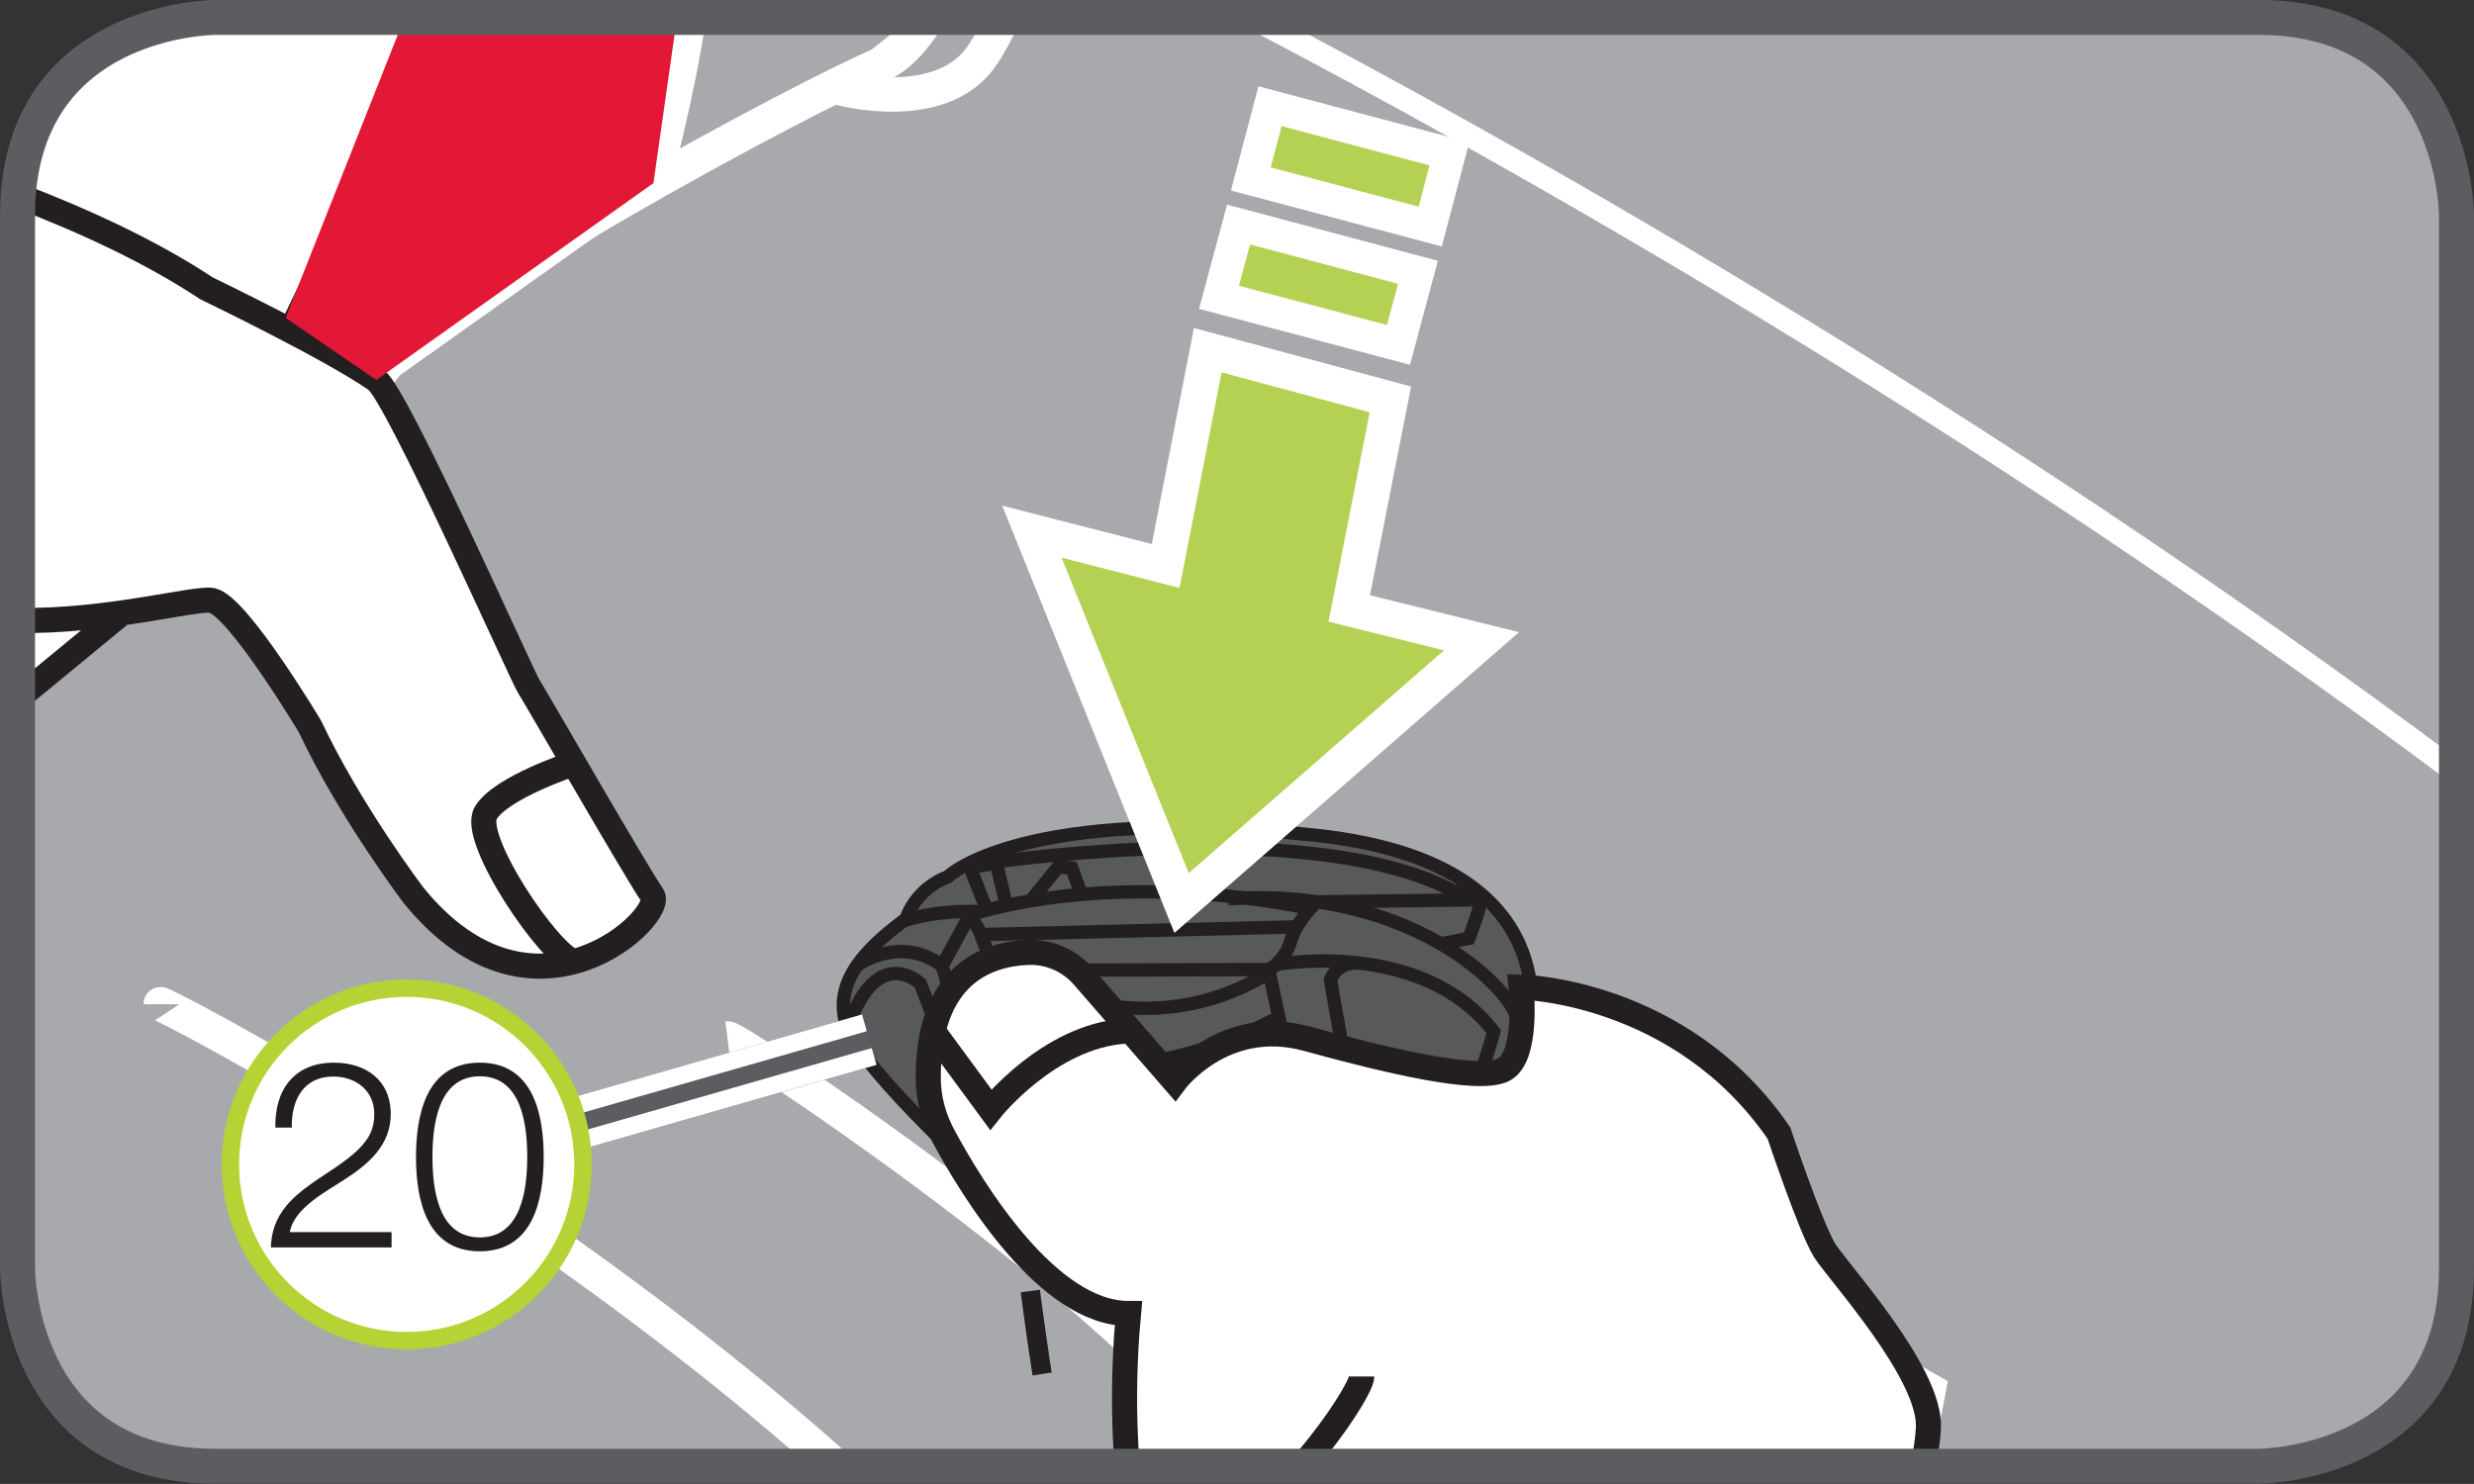 <?xml version="1.0" encoding="UTF-8"?>
<!DOCTYPE svg PUBLIC "-//W3C//DTD SVG 1.1//EN" "http://www.w3.org/Graphics/SVG/1.1/DTD/svg11.dtd">
<!-- Creator: CorelDRAW 2017 -->
<svg xmlns="http://www.w3.org/2000/svg" xml:space="preserve" width="25.001mm" height="15mm" version="1.1" style="shape-rendering:geometricPrecision; text-rendering:geometricPrecision; image-rendering:optimizeQuality; fill-rule:evenodd; clip-rule:evenodd"
viewBox="0 0 183.29 109.97"
 xmlns:xlink="http://www.w3.org/1999/xlink">
 <rect x="0" y="0" width="183.29" height="109.97" fill="#333333" stroke="none"/>
 <defs>
  <style type="text/css">
   <![CDATA[
    .str4 {stroke:white;stroke-width:1.7;stroke-miterlimit:4}
    .str5 {stroke:white;stroke-width:2.64;stroke-miterlimit:10}
    .str2 {stroke:#231F20;stroke-width:0.99;stroke-miterlimit:4}
    .str0 {stroke:white;stroke-width:2.55;stroke-miterlimit:4}
    .str10 {stroke:white;stroke-width:3.88;stroke-miterlimit:4}
    .str1 {stroke:white;stroke-width:1.45;stroke-miterlimit:4}
    .str7 {stroke:#5C5D60;stroke-width:2.59;stroke-miterlimit:4}
    .str6 {stroke:white;stroke-width:2.41;stroke-miterlimit:10}
    .str11 {stroke:#B5D334;stroke-width:1.29;stroke-miterlimit:2.613}
    .str3 {stroke:#231F20;stroke-width:1.86;stroke-miterlimit:10}
    .str8 {stroke:#5C5D60;stroke-width:3.88;stroke-linejoin:bevel;stroke-miterlimit:4}
    .str9 {stroke:white;stroke-width:1.29;stroke-linejoin:bevel;stroke-miterlimit:4}
    .fil2 {fill:none;fill-rule:nonzero}
    .fil3 {fill:#231F20;fill-rule:nonzero}
    .fil4 {fill:#58595B;fill-rule:nonzero}
    .fil1 {fill:#A7A9AC;fill-rule:nonzero}
    .fil6 {fill:#B5D154;fill-rule:nonzero}
    .fil5 {fill:#E31836;fill-rule:nonzero}
    .fil0 {fill:white;fill-rule:nonzero}
    .fil7 {fill:#231F20;fill-rule:nonzero}
   ]]>
  </style>
 </defs>
 <g id="Слой_x0020_1">
  <path class="fil0" d="M15.96 1.29c0,0 -14.66,0 -14.66,14.66l0 78.05c0,0 0,14.66 14.66,14.66l151.37 0c0,0 14.66,0 14.66,-14.66l0 -78.05c0,0 0,-14.66 -14.66,-14.66l-151.37 0z"/>
  <path class="fil1" d="M48.41 13.57c0,0 1.81,-6.68 2.62,-12.28l18.26 0c-2.05,2.01 -4.12,3.53 -4.12,3.53l-16.76 8.74z"/>
  <path class="fil2 str0" d="M48.41 13.57c0,0 1.81,-6.68 2.62,-12.28m18.26 0c-2.05,2.01 -4.12,3.53 -4.12,3.53l-16.76 8.74"/>
  <path class="fil1" d="M68.76 1.29c-1.03,1.63 -2.25,3 -3.59,3.53 -4.27,1.7 -34.94,17.82 -37.29,23.34 -2.35,5.52 19.14,38.3 19.14,38.3 0,0 -6.52,11.09 -17.28,-2.55 -3.31,-4.19 -4.27,-8.3 -6.23,-11.62 -3.78,-6.35 -7.78,-10.34 -7.78,-10.34l-6.75 2.23 -7.68 6.39 0 43.44c0,0 0,14.66 14.66,14.66l74.88 0c-0.49,-2.66 -0.74,-4.96 -0.5,-6.25 0,0 -11.87,-6.54 -12.28,-17.36 -0.15,-3.92 2.04,-9.44 6.36,-7.62 4.06,1.7 8.59,9.51 8.59,9.51 0,0 4.37,-2.98 10.55,-2.35 6.18,0.64 12.57,2.35 12.57,2.35 0,0 4.47,-0.92 4.04,-2.91 -0.41,-1.98 2.35,-1.14 2.35,-1.14 0,0 4.14,-0.58 5.43,4.72 2.02,8.28 14.92,15.4 14.92,15.4 0,0 -0.52,2.71 -1.05,5.65l25.52 0c0,0 14.66,0 14.66,-14.66l0 -78.06c0,0 0,-14.66 -14.66,-14.66l-98.57 0z"/>
  <path class="fil2 str0" d="M68.76 1.29c-1.03,1.63 -2.25,3 -3.59,3.53 -4.27,1.7 -34.94,17.82 -37.29,23.34 -2.35,5.52 19.14,38.3 19.14,38.3 0,0 -6.52,11.09 -17.28,-2.55 -3.31,-4.19 -4.27,-8.3 -6.23,-11.62 -3.78,-6.35 -7.78,-10.34 -7.78,-10.34l-6.75 2.23 -7.68 6.39m89.55 58.1c-0.49,-2.66 -0.74,-4.96 -0.5,-6.25 0,0 -11.87,-6.54 -12.28,-17.36 -0.15,-3.92 2.04,-9.44 6.36,-7.62 4.06,1.7 8.59,9.51 8.59,9.51 0,0 4.37,-2.98 10.55,-2.35 6.18,0.64 12.57,2.35 12.57,2.35 0,0 4.47,-0.92 4.04,-2.91 -0.41,-1.98 2.35,-1.14 2.35,-1.14 0,0 4.14,-0.58 5.43,4.72 2.02,8.28 14.92,15.4 14.92,15.4 0,0 -0.52,2.71 -1.05,5.65"/>
  <path class="fil3" d="M20.07 23.75c0,0 6.89,-13.94 9.6,-22.46l20.49 0 -1.74 12.28 -20.54 14.59 -7.81 -4.41z"/>
  <path class="fil2 str1" d="M20.07 23.75c0,0 6.89,-13.94 9.6,-22.46m20.49 0l-1.74 12.28 -20.54 14.59 -7.81 -4.41"/>
  <path class="fil2 str0" d="M11.9 74.42c0,-0.16 26.76,13.49 50.05,34.26"/>
  <path class="fil2 str0" d="M62.2 6.52c0,0 7.68,2.12 10.66,-2.55 0.51,-0.79 1,-1.71 1.47,-2.68"/>
  <path class="fil2 str0" d="M53.9 76.96c0.65,-0.08 27.36,17.61 36.75,29.6"/>
  <path class="fil4" d="M82.01 95.15c-0.03,-0.02 -5.53,0.14 -6.6,-2.97 -1.06,-3.11 -2.38,-4.55 -2.38,-4.55 0,0 -9.18,-8.53 -9.85,-10.48 -0.65,-1.96 -1.03,-3.55 0.34,-5.92 1.37,-2.37 3.62,-3.15 3.62,-3.15 0,0 0.93,-2.18 3.6,-3.49 2.69,-1.31 6.65,-2.09 9.39,-2.85 2.74,-0.75 15.72,-0.23 18.8,0.34 3.08,0.57 9.52,2.37 12.41,5.85 2.87,3.48 2.15,7.43 2.15,7.43 0,0 -0.47,3.08 -0.96,4.34 -0.49,1.26 -3.96,11.37 -5.77,12.87 -1.81,1.5 -4.35,3.91 -4.35,3.91l-4.68 0.63 -15.72 -1.96z"/>
  <path class="fil2 str2" d="M97.73 97.11l4.68 -0.63c5.28,-3.55 10.11,-16.78 10.11,-16.78 0,0 6.67,-15.47 -15.05,-17.8 -21.72,-2.33 -27.23,3.06 -27.23,3.06 -2.51,0.98 -3.1,3.12 -3.1,3.12 -2.84,2.12 -5.48,4.6 -4.42,7.92 1.03,3.32 11.46,12.68 11.46,12.68 0,0 0.41,1.35 1.89,2.97 1.45,1.62 6.78,2.02 6.78,2.02 0,0 9.78,1.67 17.48,-2.56 0,0 1.71,-1.06 1.99,-2.25 0,0 2.04,1.43 4.27,-0.88 2.2,-2.31 5.46,-9.75 5.92,-11.8 0.44,-2.06 -7.29,-10.57 -21.52,-9.57"/>
  <path class="fil2 str2" d="M74.35 89.06l-6.16 -16.16c0,0 -2.74,-2.68 -4.91,2.05 0,0 -0.44,0.52 0.54,3.04"/>
  <path class="fil2 str2" d="M63.52 71.51c0,0 3.23,-2.27 6.28,0.06 0,0 3.49,11.66 3.8,12.15 0.31,0.49 0.83,1.59 3.21,2.05 2.38,0.46 11.66,3.02 19.45,-1.25 0,0 0.34,0.22 0.16,-1.02 -0.18,-1.24 -2.43,-11.65 -2.43,-11.65 0,0 0.62,-0.23 1.24,-1.2 0.59,-0.97 0.23,-1.44 1.84,-3.31 0,0 -13.19,-3.09 -25.19,0.44l0.83 1.48 23.15 -0.57"/>
  <path class="fil2 str2" d="M93.98 71.85l-20.15 0.06 -2.56 4.58c0,0 8.46,10.16 22.19,1.33l1.58 -0.99"/>
  <path class="fil2 str2" d="M74.56 71.91c0.1,0 9.36,6.04 19.03,0.43"/>
  <path class="fil2 str2" d="M71.92 75.35c0,0 7.34,8.01 22.81,0.05"/>
  <path class="fil2 str2" d="M94.53 71.48c0,0 10.78,-1.99 16.14,4.98 0,0 -2.35,8.99 -6.36,11.82 0,0 -1.65,0.7 -2.64,-1.14 -0.96,-1.84 -3.1,-14.52 -3.1,-14.52 0,0 0.47,-1.59 2.56,-1.19"/>
  <path class="fil2 str2" d="M66.85 68.28c0,0 2.17,-0.86 5.74,-0.72"/>
  <polyline class="fil2 str2" points="74.56,67.09 73.81,63.95 71.87,64.29 73.11,67.43 "/>
  <path class="fil2 str2" d="M73.97 63.85c0,0 23.61,-3.41 33.85,2.27l0.36 0.58 -10.6 0.13"/>
  <path class="fil2 str2" d="M106.76 69.89c0.26,0.08 1.97,-0.37 2.07,-0.38 0,0 0.85,-2.22 0.78,-2.44 -0.1,-0.22 -1.55,-1.68 -1.55,-1.68"/>
  <line class="fil2 str2" x1="69.8" y1="71.57" x2="71.87" y2= "67.77" />
  <path class="fil2 str2" d="M72.7 69.25c0,0.42 1.14,2.66 1.14,2.66"/>
  <line class="fil2 str2" x1="87.93" y1="66.3" x2="87.31" y2= "62.85" />
  <polyline class="fil2 str2" points="76.35,66.76 78.39,64.25 79.4,64.32 80.12,66.31 "/>
  <path class="fil2 str2" d="M72.67 80.95c0,0 1.03,1.17 2.51,1.74 2.51,0.96 14.46,4.01 20.74,-1.74"/>
  <path class="fil2 str2" d="M82.63 95.14c0,0 -6,0.54 -9.6,-7.52"/>
  <path class="fil3" d="M77.93 101.71l-1.43 0.22 -0.08 -0.51 -0.09 -0.59 -0.09 -0.58 -0.08 -0.56 -0.08 -0.54 -0.07 -0.52 -0.07 -0.49 -0.06 -0.45 -0.06 -0.42 -0.05 -0.37 -0.04 -0.33 -0.04 -0.28 -0.03 -0.22 -0.02 -0.16 -0.01 -0.1 -0.01 -0.04 1.43 -0.19 0 0.03 0.01 0.1 0.02 0.16 0.03 0.22 0.04 0.28 0.04 0.33 0.05 0.37 0.06 0.41 0.06 0.45 0.07 0.48 0.07 0.51 0.08 0.54 0.08 0.56 0.08 0.57 0.09 0.58 0.08 0.51zm-0.16 6.96l1.06 0 0.37 -0.27 0.01 0.01 0.01 0 -0.05 -0.12 -0.06 -0.21 -0.07 -0.27 -0.01 -0.05 -1.41 0.33 0.02 0.09 0.09 0.32 0.06 0.18zm1.06 0l2.58 0 -0.6 -0.07 -0.55 -0.07 -0.46 -0.07 -0.37 -0.07 -0.26 -0.07 -0.11 -0.04 0.13 0.13 -0.37 0.27z"/>
  <path class="fil0" d="M1.29 45.98c6.78,0.11 13.27,-1.74 14.43,-1.48 1.91,0.42 7.24,9.33 7.24,9.33 3,6.36 7.68,12.52 7.68,12.52 8.95,11.03 18.75,1.48 17.69,0 -1.06,-1.49 -8.74,-14.85 -9.16,-15.49 -0.44,-0.64 -9.75,-21.61 -11.3,-22.7 -3.31,-2.33 -12.57,-6.79 -12.57,-6.79 -4.04,-2.68 -9,-4.98 -13.96,-6.88 -0.03,0.47 -0.05,0.95 -0.05,1.46l0 28.2 7.76 1.26 -7.76 6.39 0 -5.83z"/>
  <path class="fil2 str3" d="M1.29 45.98c6.78,0.11 13.27,-1.74 14.43,-1.48 1.91,0.42 7.24,9.33 7.24,9.33 3,6.36 7.68,12.52 7.68,12.52 8.95,11.03 18.75,1.48 17.69,0 -1.06,-1.49 -8.74,-14.85 -9.16,-15.49 -0.44,-0.64 -9.75,-21.61 -11.3,-22.7 -3.31,-2.33 -12.57,-6.79 -12.57,-6.79 -4.04,-2.68 -9,-4.98 -13.96,-6.88m-0.05 37.31l7.76 -6.39"/>
  <path class="fil2 str3" d="M42.52 56.58c0,0 -5.43,1.77 -6.54,3.68 -1.11,1.91 4.76,10.54 6.54,11"/>
  <path class="fil0" d="M83.52 108.67c-0.35,-3.93 -0.18,-7.78 -0.04,-9.83 0.08,-0.94 0.13,-1.5 0.13,-1.5 -5.97,0 -11.56,-9.14 -13.73,-13.18 -0.7,-1.29 -1.09,-2.72 -1.11,-4.18 -0.05,-7.74 4.32,-9.27 7.35,-9.4 1.6,-0.07 3.1,0.59 4.14,1.78l6.78 7.8c0,0 3.62,-4.88 9.8,-3.18 6.18,1.7 12.57,3.18 14.48,2.33 1.94,-0.85 1.37,-6.16 1.37,-6.16 0,0 11.85,0.22 19.11,10.83 0,0 2.33,7 3.39,8.7 1.09,1.7 7.89,9.12 7.68,13.15 -0.04,0.78 -0.18,1.75 -0.4,2.84l-46.05 0c2.78,-3.18 4.47,-6.09 4.47,-6.66l-6.51 6.66 -10.86 0z"/>
  <path class="fil2 str3" d="M83.52 108.67c-0.35,-3.93 -0.18,-7.78 -0.04,-9.83 0.08,-0.94 0.13,-1.5 0.13,-1.5 -5.97,0 -11.56,-9.14 -13.73,-13.18 -0.7,-1.29 -1.09,-2.72 -1.11,-4.18 -0.05,-7.74 4.32,-9.27 7.35,-9.4 1.6,-0.07 3.1,0.59 4.14,1.78l6.78 7.8c0,0 3.62,-4.88 9.8,-3.18 6.18,1.7 12.57,3.18 14.48,2.33 1.94,-0.85 1.37,-6.16 1.37,-6.16 0,0 11.85,0.22 19.11,10.83 0,0 2.33,7 3.39,8.7 1.09,1.7 7.89,9.12 7.68,13.15 -0.04,0.78 -0.18,1.75 -0.4,2.84m-46.05 0c2.78,-3.18 4.47,-6.09 4.47,-6.66"/>
  <path class="fil2 str3" d="M69.13 76.42l4.27 5.81c0,0 4.29,-5.42 9.91,-5.81"/>
  <path class="fil2 str4" d="M92.72 1.29c18.01,9.42 52.94,28.83 89.28,55.97"/>
  <polygon class="fil5" points="29.98,1.29 21.16,23.55 27.88,28.16 48.41,13.57 50.16,1.29 "/>
  <polygon class="fil6" points="103.01,29.6 89.48,25.95 86.36,41.94 76.45,39.4 87.54,66.92 109.76,47.52 99.96,45.09 "/>
  <polygon class="fil2 str5" points="103.01,29.6 89.48,25.95 86.36,41.94 76.45,39.4 87.54,66.92 109.76,47.52 99.96,45.09 "/>
  <polygon class="fil6" points="103.61,25.56 90.31,22.03 91.76,16.64 105.05,20.18 "/>
  <polygon class="fil2 str6" points="103.61,25.56 90.31,22.03 91.76,16.64 105.05,20.18 "/>
  <polygon class="fil6" points="105.96,16.79 92.67,13.26 94.09,7.87 107.38,11.4 "/>
  <polygon class="fil2 str6" points="105.96,16.79 92.67,13.26 94.09,7.87 107.38,11.4 "/>
  <path class="fil2 str7" d="M15.96 1.29c0,0 -14.66,0 -14.66,14.66l0 78.05c0,0 0,14.66 14.66,14.66l151.37 0c0,0 14.66,0 14.66,-14.66l0 -78.05c0,0 0,-14.66 -14.66,-14.66l-151.37 0z"/>
  <line class="fil2 str8" x1="24.28" y1="88.55" x2="64.4" y2= "77.05" />
  <line class="fil2 str9" x1="23.92" y1="87.31" x2="64.04" y2= "75.8" />
  <line class="fil2 str9" x1="24.65" y1="89.79" x2="64.76" y2= "78.29" />
  <line class="fil2 str10" x1="24.28" y1="88.55" x2="23.48" y2= "88.78" />
  <path class="fil0" d="M43.19 86.29c0,7.21 -5.85,13.06 -13.06,13.06 -7.22,0 -13.06,-5.85 -13.06,-13.06 0,-7.21 5.85,-13.06 13.06,-13.06 7.22,0 13.06,5.86 13.06,13.06z"/>
  <path class="fil2 str11" d="M43.19 86.29c0,7.21 -5.85,13.06 -13.06,13.06 -7.22,0 -13.06,-5.85 -13.06,-13.06 0,-7.21 5.85,-13.06 13.06,-13.06 7.22,0 13.06,5.86 13.06,13.06z"/>
  <path class="fil7" d="M20.07 92.44l8.94 0 0 -1.13 -7.54 0c0.31,-1.8 2.76,-3.04 4.07,-3.91 1.78,-1.14 3.41,-2.56 3.41,-4.83 0,-2.52 -1.84,-3.82 -4.21,-3.82 -2.95,0 -4.4,2.02 -4.34,4.81l1.22 0c-0.05,-2 0.84,-3.78 3.07,-3.78 1.64,0 3.04,1.01 3.04,2.78 0,1.08 -0.37,1.8 -1.12,2.56 -2.29,2.29 -6.46,3.3 -6.54,7.33zm15.48 0.29c3.95,0 4.73,-3.82 4.73,-7 0,-3.16 -0.78,-6.98 -4.73,-6.98 -3.96,0 -4.73,3.82 -4.73,7 0,3.16 0.77,6.98 4.73,6.98zm0 -1.03c-3.11,0 -3.51,-3.61 -3.51,-5.98 0,-2.34 0.41,-5.96 3.51,-5.96 3.1,0 3.51,3.61 3.51,5.96 0,2.37 -0.41,5.98 -3.51,5.98z"/>
 </g>
</svg>
